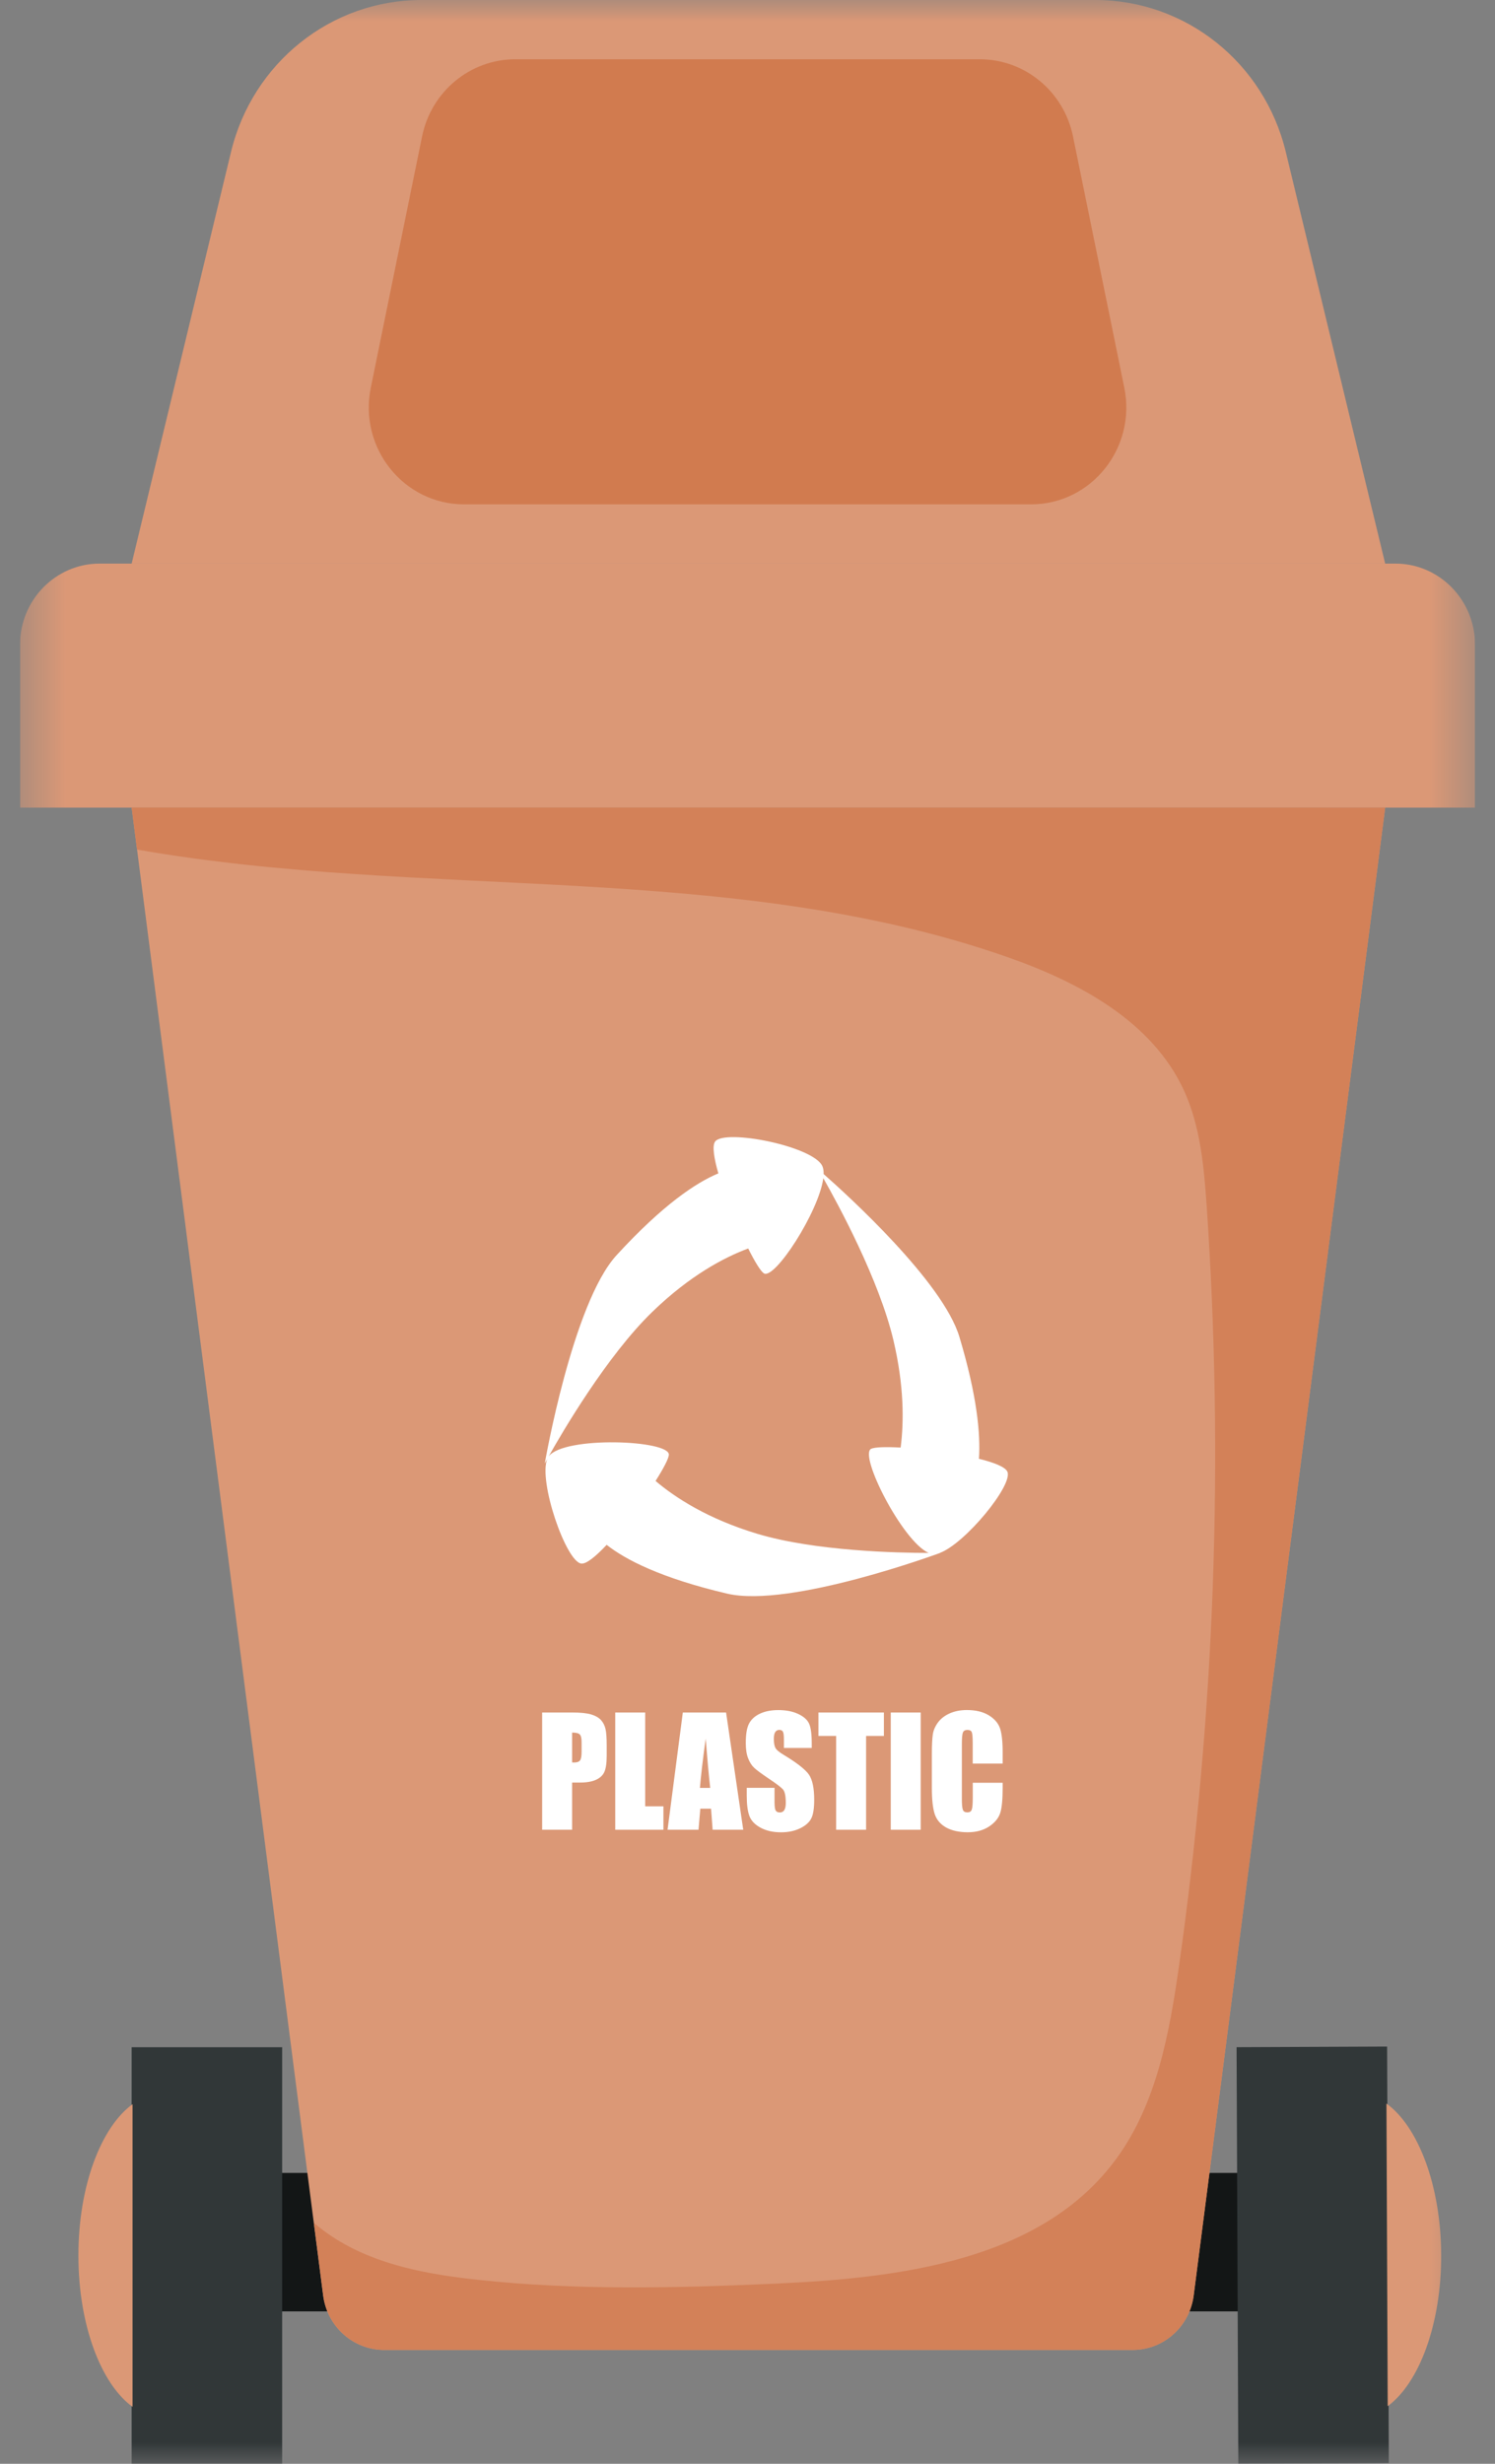 <?xml version="1.0" encoding="UTF-8"?> <svg xmlns="http://www.w3.org/2000/svg" width="34" height="56" viewBox="0 0 34 56" fill="none"><rect x="0" y="0" width="34" height="56" fill="#808080" stroke="none"/><g id="recycling.svg" clip-path="url(#clip0_397_1326)"><g id="Clip path group"><mask id="mask0_397_1326" style="mask-type:luminance" maskUnits="userSpaceOnUse" x="0" y="0" width="34" height="56"><g id="clip0_270_571"><path id="Vector" d="M33.546 0H0.455V56H33.546V0Z" fill="white"></path></g></mask><g mask="url(#mask0_397_1326)"><g id="Group"><path id="Vector_2" d="M30.049 49.389H4.277V52.536H30.049V49.389Z" fill="#131616"></path><path id="Vector_3" d="M29.242 3.453C28.752 1.425 26.965 0 24.913 0H9.583C7.531 0 5.744 1.426 5.254 3.453L2.994 12.81H31.502L29.242 3.453Z" fill="#DB9876"></path><path id="Vector_4" d="M2.267 12.81H31.734C32.734 12.81 33.546 13.637 33.546 14.655V18.356H0.455V14.655C0.455 13.636 1.267 12.81 2.267 12.81Z" fill="#DB9876"></path><path id="Vector_5" d="M17.341 18.355H2.994L7.349 52.173C7.44 52.882 8.034 53.412 8.737 53.412H25.76C26.463 53.412 27.056 52.882 27.147 52.173L31.502 18.355H17.341Z" fill="#DB9876"></path><path id="Vector_6" d="M25.569 8.811L24.403 3.101C24.194 2.079 23.309 1.347 22.283 1.347H11.719C10.693 1.347 9.807 2.08 9.599 3.101L8.433 8.811C8.153 10.179 9.179 11.463 10.553 11.463H23.45C24.823 11.463 25.849 10.178 25.569 8.811Z" fill="#D17B4F"></path><path id="Vector_7" d="M6.417 46.532H2.994V56H6.417V46.532Z" fill="#313738"></path><path id="Vector_8" d="M3.014 47.827C2.295 48.349 1.783 49.692 1.783 51.266C1.783 52.84 2.295 54.183 3.014 54.705V47.827Z" fill="#DB9876"></path><path id="Vector_9" d="M28.162 55.999L31.585 55.984L31.546 46.517L28.123 46.531L28.162 55.999Z" fill="#313738"></path><path id="Vector_10" d="M31.531 47.812C32.252 48.331 32.769 49.672 32.776 51.246C32.783 52.82 32.276 54.165 31.56 54.69L31.531 47.812Z" fill="#DB9876"></path><path id="Vector_11" d="M17.341 18.355H2.994L3.117 19.31C9.681 20.464 16.603 19.549 22.903 21.751C24.528 22.319 26.202 23.206 26.928 24.79C27.3 25.602 27.381 26.517 27.443 27.411C27.837 33.162 27.627 38.955 26.817 44.659C26.598 46.202 26.309 47.802 25.397 49.054C23.706 51.377 20.495 51.775 17.657 51.904C15.388 52.006 13.109 52.062 10.85 51.816C9.737 51.695 8.599 51.489 7.643 50.894C7.466 50.783 7.297 50.66 7.138 50.524L7.35 52.173C7.441 52.882 8.035 53.413 8.737 53.413H25.761C26.463 53.413 27.057 52.882 27.148 52.173L31.503 18.356L17.341 18.355Z" fill="#D38158"></path><path id="Vector_12" d="M22.91 33.449C22.86 33.342 22.607 33.242 22.264 33.157C22.302 32.595 22.22 31.722 21.819 30.386C21.444 29.135 19.276 27.165 18.731 26.685C18.733 26.619 18.725 26.56 18.706 26.513C18.519 26.054 16.469 25.648 16.261 25.95C16.195 26.047 16.237 26.323 16.337 26.67C15.835 26.879 15.078 27.379 14.023 28.529C13.019 29.624 12.389 33.265 12.389 33.265C12.389 33.265 12.41 33.226 12.449 33.156C12.234 33.651 12.875 35.509 13.223 35.539C13.338 35.549 13.552 35.374 13.797 35.113C14.226 35.451 15.03 35.868 16.536 36.222C17.97 36.559 21.383 35.296 21.383 35.296H21.376C21.95 35.083 23.048 33.75 22.91 33.449ZM17.219 34.861C16.098 34.523 15.359 34.043 14.909 33.661C15.086 33.383 15.204 33.159 15.212 33.068C15.239 32.73 12.83 32.635 12.479 33.102L12.477 33.105C12.778 32.568 13.803 30.814 14.84 29.813C15.688 28.993 16.465 28.582 17.016 28.377C17.163 28.672 17.295 28.888 17.369 28.94C17.609 29.11 18.625 27.538 18.724 26.779C19.055 27.361 19.994 29.086 20.319 30.464C20.563 31.499 20.558 32.319 20.483 32.902C20.15 32.884 19.894 32.891 19.812 32.93C19.525 33.068 20.529 35.041 21.121 35.297C20.433 35.297 18.534 35.257 17.219 34.861Z" fill="white"></path><path id="Vector_13" d="M12.33 38.924H13.016C13.202 38.924 13.345 38.938 13.444 38.968C13.544 38.998 13.619 39.041 13.669 39.097C13.719 39.153 13.753 39.22 13.771 39.3C13.789 39.38 13.798 39.503 13.798 39.67V39.902C13.798 40.072 13.78 40.196 13.745 40.274C13.711 40.351 13.647 40.411 13.555 40.453C13.463 40.495 13.342 40.516 13.194 40.516H13.011V41.589H12.33V38.924ZM13.011 39.38V40.059C13.031 40.059 13.047 40.06 13.061 40.06C13.123 40.06 13.166 40.045 13.191 40.013C13.215 39.982 13.227 39.917 13.227 39.818V39.599C13.227 39.508 13.213 39.449 13.185 39.422C13.157 39.394 13.099 39.38 13.011 39.38Z" fill="white"></path><path id="Vector_14" d="M14.673 38.924V41.056H15.088V41.589H13.992V38.924H14.673Z" fill="white"></path><path id="Vector_15" d="M16.513 38.924L16.903 41.589H16.207L16.171 41.11H15.927L15.886 41.589H15.182L15.529 38.924H16.513ZM16.152 40.638C16.118 40.336 16.084 39.963 16.049 39.518C15.979 40.029 15.936 40.402 15.918 40.638H16.152Z" fill="white"></path><path id="Vector_16" d="M18.461 39.73H17.828V39.533C17.828 39.441 17.82 39.382 17.804 39.357C17.788 39.332 17.761 39.319 17.723 39.319C17.683 39.319 17.652 39.336 17.63 39.37C17.609 39.404 17.599 39.456 17.599 39.525C17.599 39.614 17.611 39.681 17.634 39.727C17.657 39.772 17.721 39.826 17.827 39.889C18.13 40.072 18.321 40.223 18.4 40.34C18.478 40.458 18.517 40.647 18.517 40.908C18.517 41.098 18.496 41.238 18.452 41.328C18.408 41.418 18.323 41.494 18.199 41.555C18.074 41.616 17.928 41.647 17.762 41.647C17.58 41.647 17.424 41.611 17.295 41.541C17.166 41.471 17.082 41.382 17.042 41.273C17.002 41.165 16.983 41.01 16.983 40.811V40.636H17.615V40.961C17.615 41.06 17.624 41.125 17.642 41.153C17.66 41.182 17.691 41.196 17.736 41.196C17.782 41.196 17.815 41.178 17.837 41.142C17.859 41.106 17.871 41.052 17.871 40.98C17.871 40.824 17.849 40.721 17.807 40.672C17.764 40.624 17.658 40.543 17.488 40.43C17.32 40.316 17.207 40.234 17.152 40.181C17.097 40.13 17.051 40.059 17.015 39.967C16.979 39.876 16.961 39.76 16.961 39.618C16.961 39.414 16.986 39.265 17.038 39.17C17.089 39.076 17.172 39.002 17.286 38.949C17.4 38.896 17.538 38.869 17.701 38.869C17.877 38.869 18.028 38.898 18.153 38.957C18.277 39.015 18.36 39.088 18.4 39.176C18.441 39.265 18.461 39.415 18.461 39.627V39.732V39.73Z" fill="white"></path><path id="Vector_17" d="M20.102 38.924V39.457H19.697V41.589H19.016V39.457H18.613V38.924H20.102Z" fill="white"></path><path id="Vector_18" d="M20.939 38.924V41.589H20.258V38.924H20.939Z" fill="white"></path><path id="Vector_19" d="M22.803 40.085H22.122V39.622C22.122 39.487 22.114 39.403 22.1 39.37C22.086 39.337 22.053 39.32 22.004 39.32C21.948 39.32 21.913 39.34 21.898 39.381C21.883 39.421 21.875 39.509 21.875 39.644V40.882C21.875 41.012 21.883 41.096 21.898 41.135C21.913 41.175 21.947 41.194 22 41.194C22.052 41.194 22.083 41.175 22.099 41.135C22.115 41.095 22.123 41.003 22.123 40.856V40.521H22.803V40.625C22.803 40.901 22.785 41.097 22.746 41.212C22.708 41.328 22.623 41.429 22.493 41.516C22.361 41.602 22.2 41.646 22.008 41.646C21.816 41.646 21.644 41.609 21.514 41.536C21.385 41.462 21.299 41.36 21.257 41.23C21.215 41.1 21.193 40.904 21.193 40.643V39.864C21.193 39.672 21.2 39.528 21.213 39.432C21.226 39.336 21.264 39.244 21.328 39.155C21.393 39.066 21.482 38.996 21.596 38.945C21.71 38.894 21.84 38.868 21.988 38.868C22.189 38.868 22.354 38.907 22.485 38.986C22.616 39.066 22.701 39.164 22.742 39.281C22.783 39.399 22.803 39.583 22.803 39.831L22.803 40.085Z" fill="white"></path></g></g></g></g><defs><clipPath id="clip0_397_1326"><rect width="33.091" height="56" fill="white" transform="translate(0.455)"></rect></clipPath></defs></svg> 